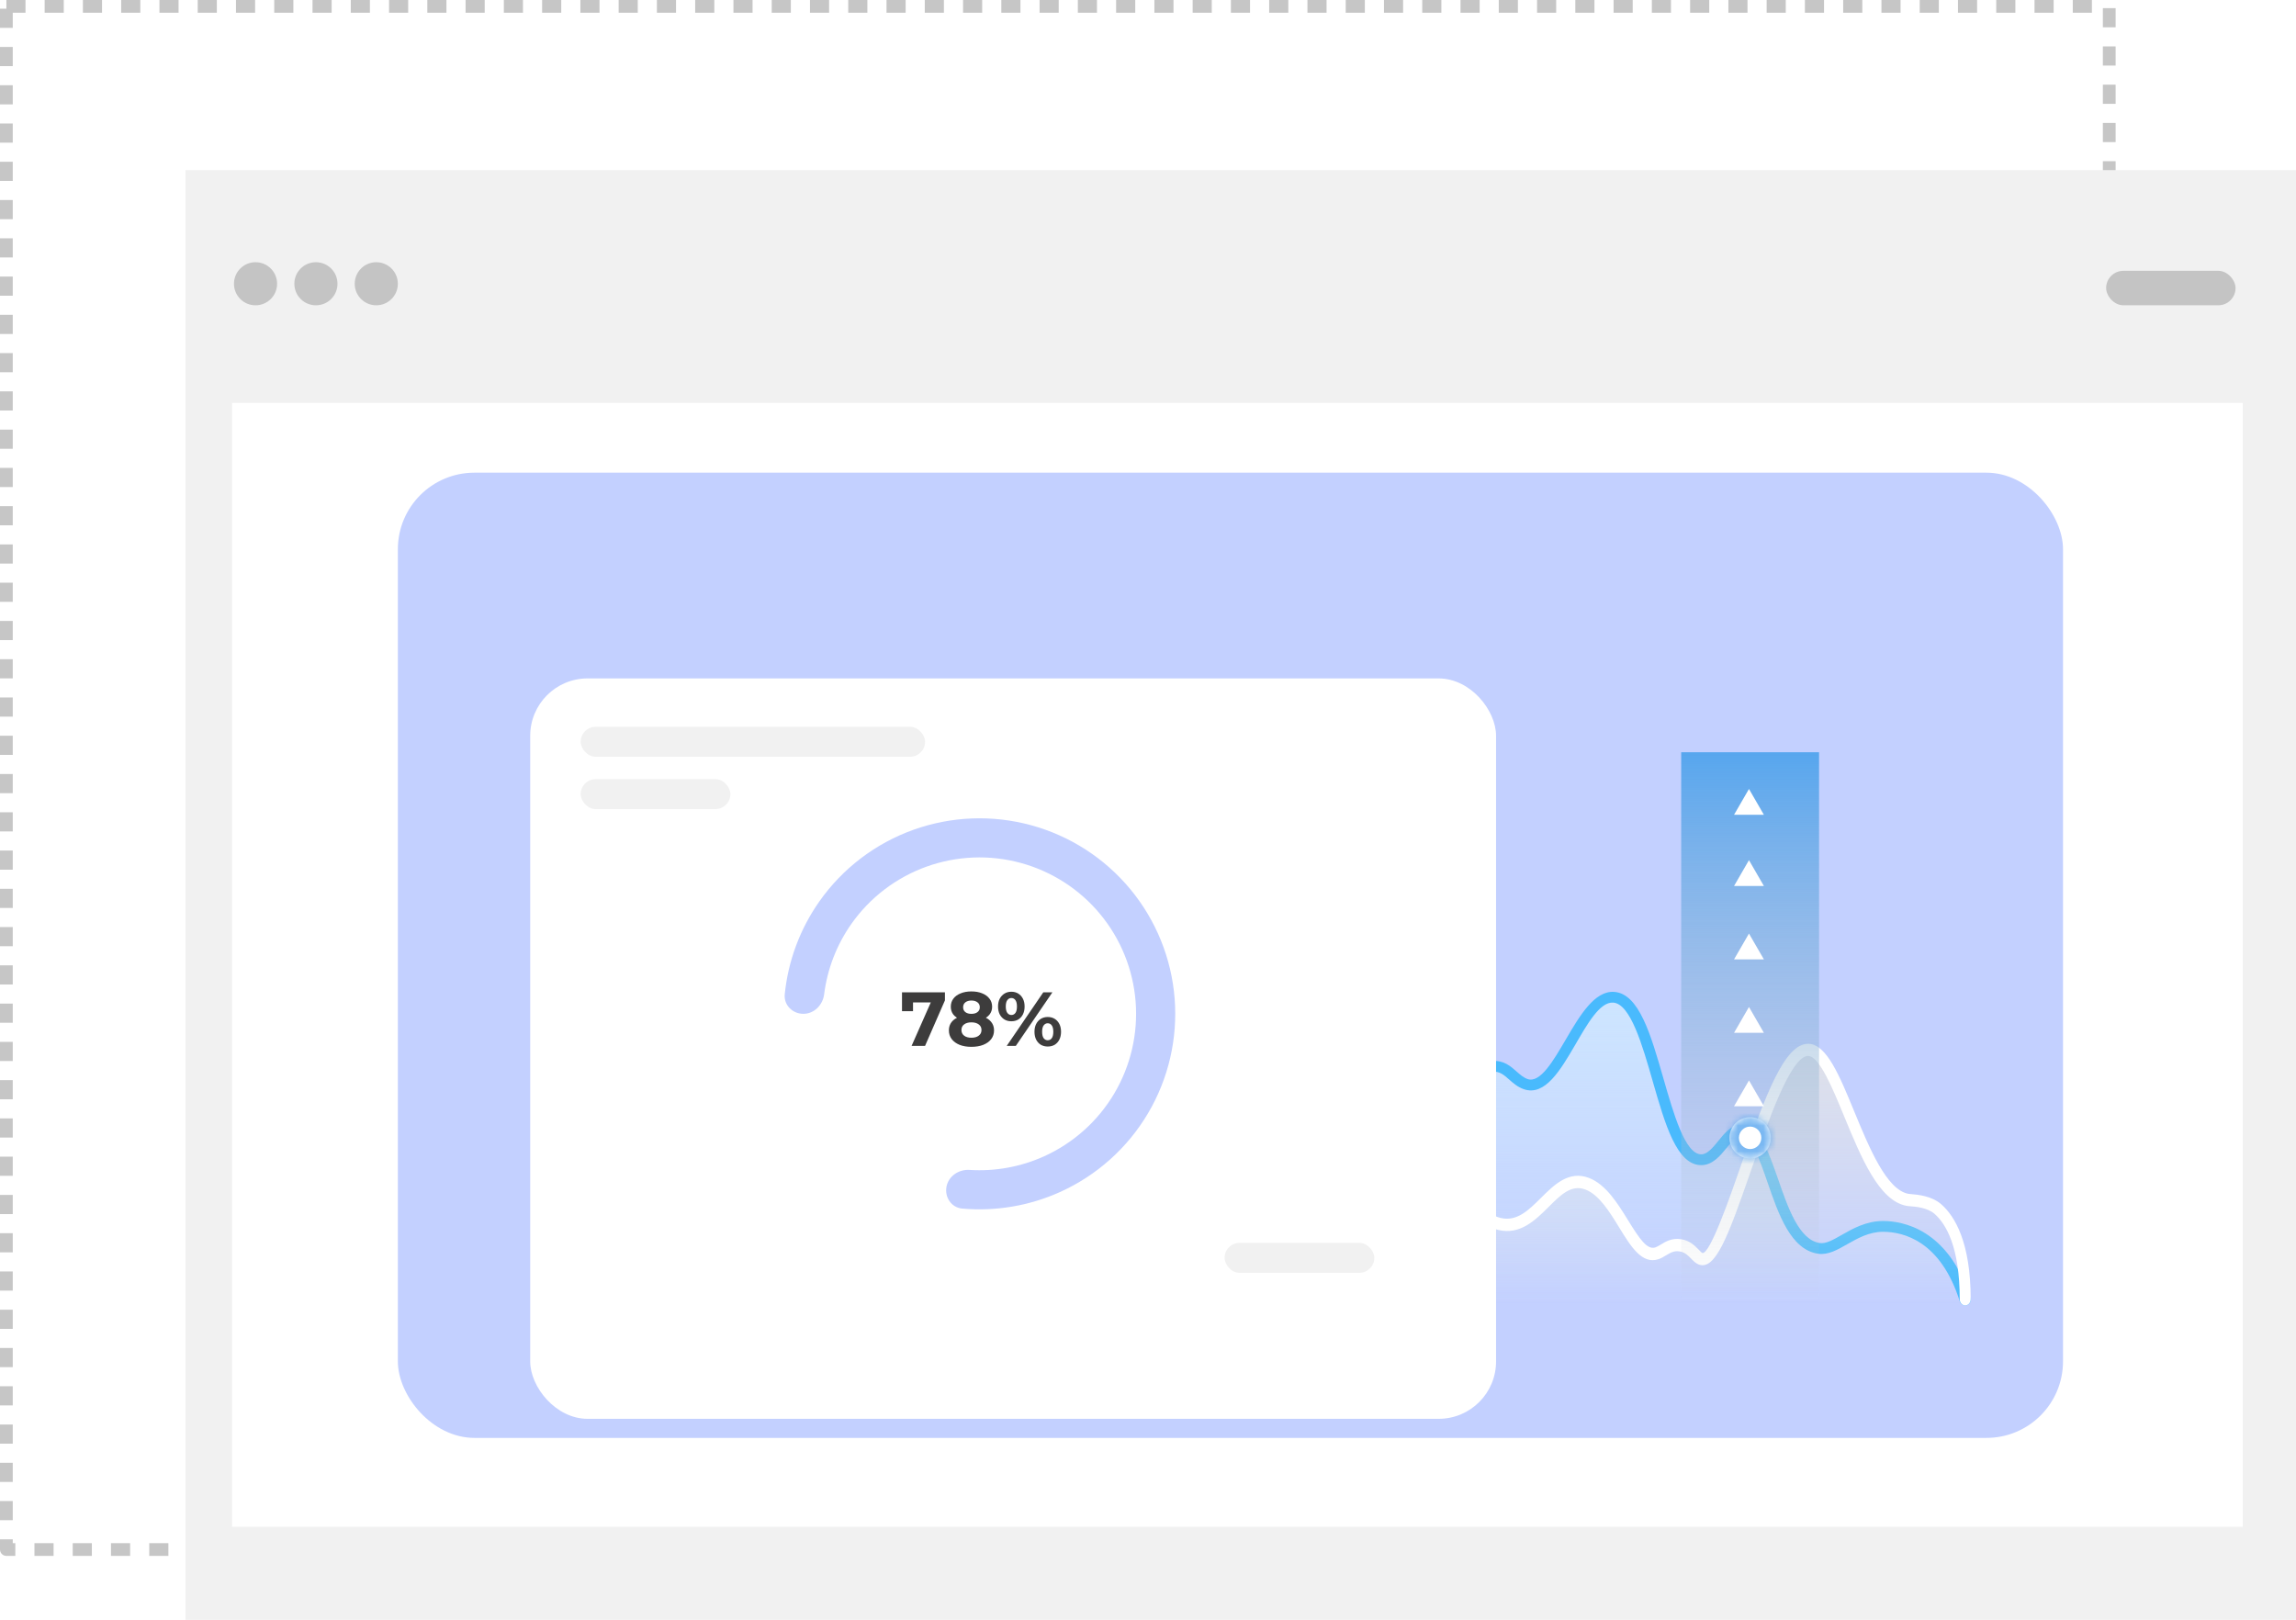 <svg width="360" height="254" viewBox="0 0 360 254" fill="none" xmlns="http://www.w3.org/2000/svg">
<rect x="1" y="0.999" width="329.718" height="241.966" stroke="#C6C6C6" stroke-width="2" stroke-linejoin="round" stroke-dasharray="3 3"/>
<rect x="29.078" y="26.675" width="330.922" height="227.326" fill="#F1F1F1"/>
<rect x="36.387" y="63.174" width="315.263" height="176.23" fill="white"/>
<rect x="62.383" y="74.116" width="261.086" height="151.346" rx="12" fill="#C3D0FF"/>
<rect x="330.23" y="42.465" width="20.292" height="5.405" rx="2.703" fill="#C4C4C4"/>
<ellipse cx="40.066" cy="44.493" rx="3.382" ry="3.378" fill="#C4C4C4"/>
<ellipse cx="49.534" cy="44.493" rx="3.382" ry="3.378" fill="#C4C4C4"/>
<ellipse cx="58.999" cy="44.493" rx="3.382" ry="3.378" fill="#C4C4C4"/>
<path d="M106.714 155.92C101.526 152.753 94.105 186.867 91.043 204.32L308.45 204.68C308.33 204.26 308.017 203.312 307.729 202.88C307.549 201.441 306.649 200.002 303.586 195.683C298.255 191.221 293.44 192.025 291.698 192.984C291.098 193.344 289.321 194.388 287.015 195.683C283.845 196.547 281.732 193.884 281.071 192.445C280.531 191.485 278.91 188.019 276.748 181.829C275.019 175.64 272.185 177.211 270.984 178.77C270.504 179.19 269.111 180.39 267.382 181.829C264.356 182.549 262.399 177.811 261.798 175.352C260.537 171.213 257.619 162.037 256.034 158.439C253.873 154.84 250.931 156.58 249.73 157.899C247.989 160.598 244.182 166.463 242.885 168.335C241.589 170.206 240.064 170.194 239.463 169.954C238.923 169.714 237.482 168.91 236.041 167.615C234.6 166.751 233.039 167.255 232.438 167.615C231.958 168.035 230.745 169.09 229.737 169.954C228.476 169.774 228.476 169.954 227.755 169.234C226.747 168.659 224.813 162.877 223.973 160.058C223.673 159.098 222.712 156.532 221.271 153.941C217.38 150.63 214.967 161.198 214.246 166.895C213.526 172.053 212.049 182.873 211.905 184.888C211.724 187.407 210.824 189.926 210.103 192.445C209.203 194.244 208.482 193.524 207.582 192.984C205.997 189.674 203.199 187.407 201.998 186.687C199.896 185.847 195.225 183.808 193.352 182.369C191.479 180.929 189.449 181.409 188.669 181.829C188.129 182.249 186.579 183.089 184.706 183.089C182.112 183.089 180.143 179.37 179.483 177.511C178.462 175.472 176.24 170.962 175.52 169.234C174.619 167.075 173.539 165.276 171.377 162.937C167.955 160.598 165.793 163.477 164.172 165.276C161.831 166.715 160.39 165.096 159.129 162.937C157.688 161.21 155.166 152.861 154.086 148.903C153.605 147.583 152.104 143.721 149.943 138.827C146.917 134.077 143.518 139.007 142.198 142.066C139.316 148.843 133.299 162.829 132.291 164.556C131.03 166.715 130.309 166.895 128.148 166.895C125.842 167.039 121.904 162.757 120.223 160.598C119.622 160.178 118.205 159.482 117.341 160.058C115.323 162.361 113.738 161.617 113.198 160.958C111.637 159.458 108.155 156.352 106.714 155.92Z" fill="url(#paint0_linear_6207_29952)" style="mix-blend-mode:multiply"/>
<path d="M308.119 204.68C307.747 204.68 307.411 204.449 307.295 204.088C304.302 194.57 298.456 193.146 295.243 193.146C293.051 193.146 291.23 194.189 289.618 195.102C288.075 195.984 286.625 196.807 285.082 196.586C280.779 195.964 278.865 190.388 277.16 185.463C275.907 181.823 274.62 178.062 272.833 178.122C272.23 178.142 271.488 179.055 270.78 179.927C269.725 181.221 268.53 182.695 266.744 182.695C262.916 182.695 261.083 176.317 259.146 169.567C257.511 163.86 255.643 157.381 252.94 157.211C250.841 157.05 248.834 160.651 247.002 163.8C244.67 167.792 242.257 171.914 238.94 170.79C237.966 170.459 237.258 169.828 236.632 169.276C235.82 168.554 235.147 167.982 234.103 168.032C232.99 168.092 232.282 168.764 231.54 169.477C230.809 170.179 229.974 170.981 228.779 170.82C226.598 170.53 225.45 166.979 223.988 162.486C222.875 159.036 221.344 154.312 219.778 154.312C216.762 154.312 215.069 167.601 213.955 176.387C212.424 188.402 211.542 194.66 208.561 194.339C207.529 194.219 206.972 193.316 206.334 192.253C205.615 191.07 204.629 189.445 202.576 188.031C201.81 187.509 201.451 187.379 200.801 187.158C200.163 186.938 199.305 186.647 197.739 185.855C195.848 184.902 194.665 184.109 193.795 183.538C192.693 182.806 192.148 182.435 191.127 182.304C189.794 182.134 189.074 182.555 188.228 183.046C187.555 183.437 186.789 183.889 185.722 183.989C181.28 184.4 178.705 178.553 176.222 172.897C174.076 168.032 171.861 162.988 168.926 162.988C167.558 162.988 166.815 163.75 165.968 164.632C165.064 165.565 164.055 166.628 162.257 166.628C158.533 166.628 156.376 159.678 153.87 151.634C151.933 145.396 149.521 137.633 146.98 137.633C144.811 137.633 142.851 142.558 140.357 148.796C138.617 153.149 136.46 158.575 133.525 164.061C132.377 166.217 131.054 167.39 129.477 167.641C127.609 167.952 125.475 166.929 122.784 164.422C122.355 164.021 121.926 163.529 121.496 163.018C120.452 161.794 119.443 160.631 118.283 160.731C117.727 160.771 117.39 161.062 116.949 161.423C116.439 161.844 115.801 162.366 114.815 162.416C113.052 162.456 111.614 160.921 110.222 159.397C108.934 157.993 107.6 156.539 106.243 156.539C102.856 156.539 98.611 170.72 92.046 203.968C91.941 204.449 91.489 204.75 91.025 204.66C90.561 204.569 90.248 204.128 90.341 203.667C98.483 162.416 102.091 154.864 106.232 154.864C108.354 154.864 110.025 156.679 111.486 158.284C112.611 159.517 113.829 160.781 114.722 160.741C115.117 160.721 115.372 160.53 115.824 160.149C116.358 159.708 117.031 159.146 118.133 159.066C120.209 158.916 121.589 160.52 122.807 161.955C123.19 162.406 123.573 162.857 123.956 163.218C126.194 165.294 127.899 166.207 129.175 165.996C130.184 165.826 131.101 164.943 131.982 163.298C134.871 157.893 137.016 152.517 138.733 148.194C141.691 140.823 143.64 135.948 146.98 135.948C150.785 135.948 152.977 142.989 155.517 151.143C157.431 157.291 159.809 164.943 162.257 164.943C163.254 164.943 163.846 164.392 164.716 163.479C165.655 162.506 166.815 161.303 168.926 161.303C172.986 161.303 175.318 166.608 177.8 172.225C180.05 177.32 182.358 182.585 185.56 182.304C186.233 182.244 186.754 181.943 187.346 181.592C188.274 181.05 189.422 180.379 191.348 180.629C192.775 180.81 193.61 181.371 194.758 182.144C195.628 182.725 196.718 183.458 198.516 184.36C199.978 185.092 200.755 185.363 201.37 185.574C202.054 185.814 202.611 185.995 203.562 186.657C205.917 188.272 207.065 190.157 207.819 191.401C208.121 191.892 208.573 192.644 208.758 192.665C210.197 192.273 211.438 182.595 212.25 176.186C214.059 161.954 215.567 152.627 219.789 152.627C222.62 152.627 224.081 157.17 225.647 161.985C226.552 164.783 227.921 169.005 229.023 169.156C229.371 169.196 229.753 168.855 230.345 168.273C231.157 167.501 232.259 166.438 234.022 166.347C235.808 166.257 236.864 167.19 237.803 168.022C238.36 168.514 238.882 168.975 239.52 169.196C241.503 169.868 243.545 166.347 245.528 162.957C247.721 159.206 250.029 155.335 253.068 155.526C256.989 155.766 258.845 162.245 260.816 169.105C262.417 174.682 264.227 181 266.755 181C267.706 181 268.588 179.917 269.446 178.864C270.398 177.691 271.383 176.477 272.775 176.427C275.78 176.317 277.206 180.298 278.807 184.922C280.35 189.385 282.09 194.44 285.349 194.911C286.3 195.052 287.437 194.4 288.771 193.637C290.476 192.665 292.599 191.451 295.255 191.451C298.224 191.451 305.509 192.634 308.954 203.587C309.093 204.038 308.838 204.509 308.385 204.65C308.293 204.67 308.2 204.68 308.119 204.68Z" fill="#49BAFD"/>
<path d="M99.329 191.725C95.871 192.013 92.244 200.361 90.863 204.5C161.171 204.559 303.083 204.679 308.27 204.679C308.27 202.52 307.91 198.982 307.73 197.482C307.55 196.823 307.045 195.035 306.469 193.164C305.028 189.71 302.746 188.726 301.786 188.666C301.065 188.546 299.3 188.198 298.003 187.766C295.842 186.903 293.62 183.208 292.78 181.469L290.978 176.971C289.778 174.272 287.196 168.514 286.475 167.075C285.395 165.276 285.034 165.096 283.774 164.556C281.324 163.98 278.43 170.434 277.289 173.732L274.047 182.549L271.705 189.386C270.745 191.605 268.679 196.223 268.103 196.943C267.382 197.842 267.022 197.662 266.122 196.763C264.104 194.891 262.399 195.143 261.799 195.503C261.559 195.623 260.79 195.971 259.637 196.403C258.196 197.267 256.635 195.203 256.035 194.064C255.254 192.744 253.261 189.602 251.532 187.587C249.37 185.068 247.929 185.427 247.029 185.427C245.444 185.427 243.006 187.587 241.985 188.666C241.745 188.966 240.652 189.962 238.203 191.545C235.753 193.128 232.739 190.885 231.538 189.566L227.756 184.348C227.335 183.868 226.171 182.693 224.874 181.829C221.992 180.03 219.29 183.268 217.849 185.068C217.129 186.507 215.748 186.387 215.147 186.147C214.787 186.027 213.67 185.14 212.085 182.549C210.212 179.094 208.303 172.233 207.582 169.234L203.439 150.882L199.657 133.789C199.357 132.289 198.432 128.283 197.135 124.253C195.514 119.215 194.613 119.575 193.533 119.215C191.371 119.215 189.51 124.972 188.849 127.851C187.408 133.969 184.346 146.995 183.626 150.162C183.05 153.185 180.984 158.978 180.023 161.497C179.963 161.677 179.411 162.721 177.682 165.456C175.16 168.694 174.079 167.075 172.098 165.456C168.64 162.145 165.374 165.276 164.173 167.255L160.931 173.372C160.63 173.792 159.742 174.992 158.589 176.431C155.563 178.59 153.125 176.611 152.285 175.352L146.521 166.715C146.041 166.115 144.72 164.556 143.279 163.117C141.117 161.857 139.676 162.577 138.596 163.117C135.353 164.196 131.391 174.992 129.95 178.23C128.797 180.821 126.948 183.988 126.167 185.247C126.047 185.367 125.447 186.003 124.006 187.587C122.565 189.17 120.643 188.846 119.863 188.486C119.443 188.246 117.954 187.407 115.36 185.967C111.757 185.068 109.596 192.085 108.335 193.704C106.894 195.323 106.354 194.604 105.093 193.884C101.13 191.185 100.95 191.725 99.329 191.725Z" fill="url(#paint1_linear_6207_29952)" style="mix-blend-mode:multiply"/>
<path d="M91.181 204.67C91.076 204.67 90.96 204.648 90.856 204.603C90.415 204.4 90.206 203.847 90.392 203.362C93.605 194.733 96.726 190.538 99.939 190.538C102.12 190.538 103.57 191.632 104.742 192.511C105.716 193.245 106.285 193.651 106.9 193.493C107.955 193.233 108.57 191.869 109.289 190.301C110.066 188.586 110.948 186.646 112.711 185.597C114.834 184.345 116.528 185.406 118.013 186.342C118.964 186.94 119.869 187.515 120.925 187.582C124.637 187.853 127.514 181.379 130.286 175.108C133.291 168.318 136.133 161.911 140.611 161.55C144.404 161.234 146.944 165.475 149.427 169.558C151.724 173.348 153.893 176.935 156.561 176.269C158.58 175.762 159.983 173.168 161.468 170.416C163.313 166.987 165.227 163.445 168.765 163.231C170.783 163.095 171.967 164.19 172.93 165.058C173.684 165.746 174.182 166.163 174.844 166.163H174.855C178.915 166.163 182.326 151.534 185.064 139.782C188.231 126.111 190.191 118.374 193.451 118.317C193.462 118.317 193.474 118.317 193.486 118.317C197.325 118.317 199.82 129.393 203.891 148.94C207.058 164.19 211.408 185.067 215.817 185.067C215.828 185.067 215.84 185.067 215.84 185.067C216.605 185.056 217.29 184.278 218.09 183.387C219.297 182.033 220.77 180.33 223.345 180.454C226.512 180.578 228.276 183.274 229.969 185.879C231.489 188.203 232.916 190.391 235.259 190.966C237.834 191.598 239.679 189.759 241.639 187.808C243.669 185.789 245.978 183.488 249.133 184.695C251.813 185.721 253.657 188.722 255.293 191.372C257.08 194.271 258.263 195.997 259.527 195.602C259.794 195.512 260.073 195.342 260.397 195.151C261.186 194.666 262.172 194.079 263.622 194.316C264.991 194.542 265.78 195.365 266.36 195.963C266.557 196.166 266.801 196.414 266.905 196.459C268.077 196.831 271.325 187.481 272.891 182.969C276.928 171.329 279.863 163.671 283.494 163.671C283.529 163.671 283.575 163.671 283.61 163.671C286.417 163.795 288.413 168.634 290.721 174.239C293.099 180.014 295.802 186.545 299.213 187.188C299.305 187.199 299.445 187.21 299.63 187.233C300.686 187.323 302.878 187.504 304.41 188.857C306.498 190.707 308.992 194.779 308.992 203.734C308.992 204.264 308.609 204.682 308.133 204.682C307.658 204.682 307.275 204.253 307.275 203.734C307.275 195.546 305.14 191.936 303.342 190.346C302.217 189.353 300.384 189.207 299.503 189.139C299.247 189.116 299.05 189.105 298.923 189.071C294.607 188.27 291.835 181.537 289.155 175.04C287.345 170.641 285.28 165.656 283.54 165.577C283.529 165.577 283.506 165.577 283.494 165.577C280.768 165.577 277.148 176.021 274.504 183.657C270.954 193.887 268.982 199.189 266.383 198.286C265.908 198.117 265.536 197.734 265.177 197.373C264.69 196.876 264.202 196.358 263.355 196.222C262.485 196.076 261.894 196.437 261.221 196.843C260.838 197.068 260.444 197.316 260.003 197.452C257.439 198.264 255.711 195.455 253.878 192.466C252.405 190.064 250.734 187.334 248.588 186.522C246.384 185.688 244.725 187.334 242.811 189.252C240.723 191.327 238.345 193.684 234.911 192.85C231.93 192.117 230.155 189.41 228.589 187.019C227 184.571 225.619 182.473 223.299 182.383C221.536 182.326 220.445 183.499 219.32 184.751C218.346 185.845 217.348 186.973 215.875 186.996C210.515 187.052 206.954 172.175 202.221 149.391C199.657 137.086 196.165 120.246 193.497 120.246H193.486C191.374 120.28 188.683 131.852 186.711 140.289C183.382 154.591 180.226 168.103 174.832 168.103C174.82 168.103 174.82 168.103 174.809 168.103C173.51 168.092 172.605 167.28 171.816 166.569C170.934 165.769 170.169 165.092 168.835 165.171C166.224 165.329 164.624 168.295 162.93 171.431C161.329 174.408 159.67 177.476 156.932 178.164C153.116 179.112 150.517 174.814 147.988 170.664C145.784 167.032 143.522 163.31 140.727 163.49C137.235 163.772 134.486 169.976 131.829 175.988C128.801 182.811 125.681 189.895 120.809 189.522C119.37 189.421 118.198 188.677 117.166 188.034C115.67 187.086 114.765 186.59 113.523 187.312C112.247 188.067 111.528 189.647 110.832 191.18C109.997 193.019 109.138 194.914 107.282 195.376C105.925 195.715 104.835 194.903 103.779 194.113C102.7 193.301 101.586 192.466 99.939 192.466C98.582 192.466 95.751 193.978 91.981 204.118C91.842 204.445 91.517 204.67 91.181 204.67Z" fill="white"/>
<rect x="263.602" y="117.953" width="21.615" height="86.724" fill="url(#paint2_linear_6207_29952)"/>
<path d="M274.229 169.412L276.569 173.46H271.889L274.229 169.412Z" fill="white"/>
<path d="M274.229 157.895L276.569 161.943H271.889L274.229 157.895Z" fill="white"/>
<path d="M274.229 146.382L276.569 150.43H271.889L274.229 146.382Z" fill="white"/>
<path d="M274.229 134.873L276.569 138.921H271.889L274.229 134.873Z" fill="white"/>
<path d="M274.229 123.71L276.569 127.758H271.889L274.229 123.71Z" fill="white"/>
<mask id="path-19-inside-1_6207_29952" fill="white">
<ellipse cx="274.41" cy="178.411" rx="3.242" ry="3.239"/>
</mask>
<ellipse cx="274.41" cy="178.411" rx="3.242" ry="3.239" fill="white"/>
<path d="M272.652 178.411C272.652 177.433 273.444 176.649 274.41 176.649V186.649C278.957 186.649 282.652 182.966 282.652 178.411H272.652ZM274.41 176.649C275.376 176.649 276.168 177.433 276.168 178.411H266.168C266.168 182.966 269.863 186.649 274.41 186.649V176.649ZM276.168 178.411C276.168 179.388 275.376 180.172 274.41 180.172V170.172C269.863 170.172 266.168 173.855 266.168 178.411H276.168ZM274.41 180.172C273.444 180.172 272.652 179.388 272.652 178.411H282.652C282.652 173.855 278.957 170.172 274.41 170.172V180.172Z" fill="#57A6EE" fill-opacity="0.792" mask="url(#path-19-inside-1_6207_29952)"/>
<g filter="url(#filter0_d_6207_29952)">
<rect x="78.133" y="96.376" width="151.441" height="116.096" rx="9" fill="white"/>
</g>
<rect x="91.047" y="113.964" width="54.002" height="4.691" rx="2.345" fill="#F1F1F1"/>
<rect x="91.047" y="122.172" width="23.479" height="4.691" rx="2.345" fill="#F1F1F1"/>
<rect x="192.008" y="194.883" width="23.479" height="4.691" rx="2.345" fill="#F1F1F1"/>
<path d="M125.96 158.967C124.265 158.967 122.875 157.59 123.044 155.903C123.569 150.681 125.431 145.662 128.472 141.34C132.104 136.177 137.242 132.26 143.185 130.123C149.128 127.986 155.587 127.732 161.679 129.397C167.772 131.062 173.202 134.564 177.228 139.426C181.254 144.288 183.681 150.272 184.176 156.562C184.672 162.852 183.213 169.142 179.997 174.573C176.782 180.004 171.967 184.312 166.21 186.908C161.388 189.083 156.102 189.968 150.867 189.504C149.18 189.354 148.088 187.732 148.405 186.068C148.723 184.406 150.329 183.335 152.019 183.443C156.007 183.697 160.014 182.975 163.684 181.32C168.29 179.243 172.142 175.797 174.714 171.452C177.286 167.107 178.454 162.075 178.057 157.043C177.661 152.011 175.72 147.224 172.499 143.334C169.278 139.445 164.934 136.643 160.059 135.311C155.185 133.979 150.019 134.182 145.264 135.892C140.51 137.602 136.399 140.735 133.493 144.865C131.179 148.154 129.719 151.948 129.221 155.906C129.009 157.588 127.655 158.967 125.96 158.967Z" fill="#C3D0FF"/>
<path d="M142.929 164L146.313 156.344L146.817 157.184H142.293L143.157 156.272V158.552H141.429V155.6H148.161V156.86L145.041 164H142.929ZM152.308 164.144C151.604 164.144 150.988 164.04 150.46 163.832C149.932 163.616 149.52 163.316 149.224 162.932C148.928 162.54 148.78 162.084 148.78 161.564C148.78 161.044 148.924 160.604 149.212 160.244C149.508 159.876 149.92 159.6 150.448 159.416C150.976 159.224 151.596 159.128 152.308 159.128C153.028 159.128 153.652 159.224 154.18 159.416C154.716 159.6 155.128 159.876 155.416 160.244C155.712 160.604 155.86 161.044 155.86 161.564C155.86 162.084 155.712 162.54 155.416 162.932C155.12 163.316 154.704 163.616 154.168 163.832C153.64 164.04 153.02 164.144 152.308 164.144ZM152.308 162.716C152.796 162.716 153.18 162.608 153.46 162.392C153.748 162.176 153.892 161.88 153.892 161.504C153.892 161.128 153.748 160.836 153.46 160.628C153.18 160.412 152.796 160.304 152.308 160.304C151.828 160.304 151.448 160.412 151.168 160.628C150.888 160.836 150.748 161.128 150.748 161.504C150.748 161.88 150.888 162.176 151.168 162.392C151.448 162.608 151.828 162.716 152.308 162.716ZM152.308 160.112C151.66 160.112 151.092 160.024 150.604 159.848C150.124 159.672 149.748 159.416 149.476 159.08C149.212 158.736 149.08 158.328 149.08 157.856C149.08 157.36 149.216 156.936 149.488 156.584C149.76 156.224 150.14 155.948 150.628 155.756C151.116 155.556 151.676 155.456 152.308 155.456C152.956 155.456 153.52 155.556 154 155.756C154.488 155.948 154.868 156.224 155.14 156.584C155.42 156.936 155.56 157.36 155.56 157.856C155.56 158.328 155.424 158.736 155.152 159.08C154.888 159.416 154.512 159.672 154.024 159.848C153.536 160.024 152.964 160.112 152.308 160.112ZM152.308 158.972C152.716 158.972 153.036 158.88 153.268 158.696C153.508 158.512 153.628 158.26 153.628 157.94C153.628 157.604 153.504 157.344 153.256 157.16C153.016 156.976 152.7 156.884 152.308 156.884C151.924 156.884 151.612 156.976 151.372 157.16C151.132 157.344 151.012 157.604 151.012 157.94C151.012 158.26 151.128 158.512 151.36 158.696C151.592 158.88 151.908 158.972 152.308 158.972ZM157.844 164L163.58 155.6H165.008L159.272 164H157.844ZM158.576 160.136C158.168 160.136 157.808 160.044 157.496 159.86C157.184 159.668 156.936 159.4 156.752 159.056C156.576 158.704 156.488 158.292 156.488 157.82C156.488 157.348 156.576 156.94 156.752 156.596C156.936 156.252 157.184 155.984 157.496 155.792C157.808 155.6 158.168 155.504 158.576 155.504C158.984 155.504 159.344 155.6 159.656 155.792C159.968 155.984 160.212 156.252 160.388 156.596C160.564 156.94 160.652 157.348 160.652 157.82C160.652 158.292 160.564 158.704 160.388 159.056C160.212 159.4 159.968 159.668 159.656 159.86C159.344 160.044 158.984 160.136 158.576 160.136ZM158.576 159.152C158.84 159.152 159.052 159.044 159.212 158.828C159.372 158.604 159.452 158.268 159.452 157.82C159.452 157.372 159.372 157.04 159.212 156.824C159.052 156.6 158.84 156.488 158.576 156.488C158.32 156.488 158.108 156.6 157.94 156.824C157.78 157.04 157.7 157.372 157.7 157.82C157.7 158.26 157.78 158.592 157.94 158.816C158.108 159.04 158.32 159.152 158.576 159.152ZM164.276 164.096C163.876 164.096 163.516 164.004 163.196 163.82C162.884 163.628 162.64 163.36 162.464 163.016C162.288 162.664 162.2 162.252 162.2 161.78C162.2 161.308 162.288 160.9 162.464 160.556C162.64 160.212 162.884 159.944 163.196 159.752C163.516 159.56 163.876 159.464 164.276 159.464C164.692 159.464 165.056 159.56 165.368 159.752C165.68 159.944 165.924 160.212 166.1 160.556C166.276 160.9 166.364 161.308 166.364 161.78C166.364 162.252 166.276 162.664 166.1 163.016C165.924 163.36 165.68 163.628 165.368 163.82C165.056 164.004 164.692 164.096 164.276 164.096ZM164.276 163.112C164.54 163.112 164.752 163.004 164.912 162.788C165.072 162.564 165.152 162.228 165.152 161.78C165.152 161.34 165.072 161.008 164.912 160.784C164.752 160.56 164.54 160.448 164.276 160.448C164.02 160.448 163.808 160.56 163.64 160.784C163.48 161 163.4 161.332 163.4 161.78C163.4 162.228 163.48 162.564 163.64 162.788C163.808 163.004 164.02 163.112 164.276 163.112Z" fill="#3D3C3C"/>
<defs>
<filter id="filter0_d_6207_29952" x="62.133" y="85.376" width="193.441" height="158.097" filterUnits="userSpaceOnUse" color-interpolation-filters="sRGB">
<feFlood flood-opacity="0" result="BackgroundImageFix"/>
<feColorMatrix in="SourceAlpha" type="matrix" values="0 0 0 0 0 0 0 0 0 0 0 0 0 0 0 0 0 0 127 0" result="hardAlpha"/>
<feOffset dx="5" dy="10"/>
<feGaussianBlur stdDeviation="10.5"/>
<feComposite in2="hardAlpha" operator="out"/>
<feColorMatrix type="matrix" values="0 0 0 0 0.7 0 0 0 0 0.7 0 0 0 0 0.7 0 0 0 0.25 0"/>
<feBlend mode="normal" in2="BackgroundImageFix" result="effect1_dropShadow_6207_29952"/>
<feBlend mode="normal" in="SourceGraphic" in2="effect1_dropShadow_6207_29952" result="shape"/>
</filter>
<linearGradient id="paint0_linear_6207_29952" x1="199.746" y1="136.854" x2="199.746" y2="204.68" gradientUnits="userSpaceOnUse">
<stop stop-color="#D1EEFF"/>
<stop offset="1" stop-color="#D3EFFF" stop-opacity="0"/>
</linearGradient>
<linearGradient id="paint1_linear_6207_29952" x1="199.567" y1="119.215" x2="199.567" y2="204.679" gradientUnits="userSpaceOnUse">
<stop stop-color="#FFF0BE"/>
<stop offset="1" stop-color="#FFF8DE" stop-opacity="0"/>
</linearGradient>
<linearGradient id="paint2_linear_6207_29952" x1="274.409" y1="117.953" x2="274.409" y2="204.677" gradientUnits="userSpaceOnUse">
<stop stop-color="#57A6EE"/>
<stop offset="1" stop-color="#C4C4C4" stop-opacity="0"/>
</linearGradient>
</defs>
</svg>
